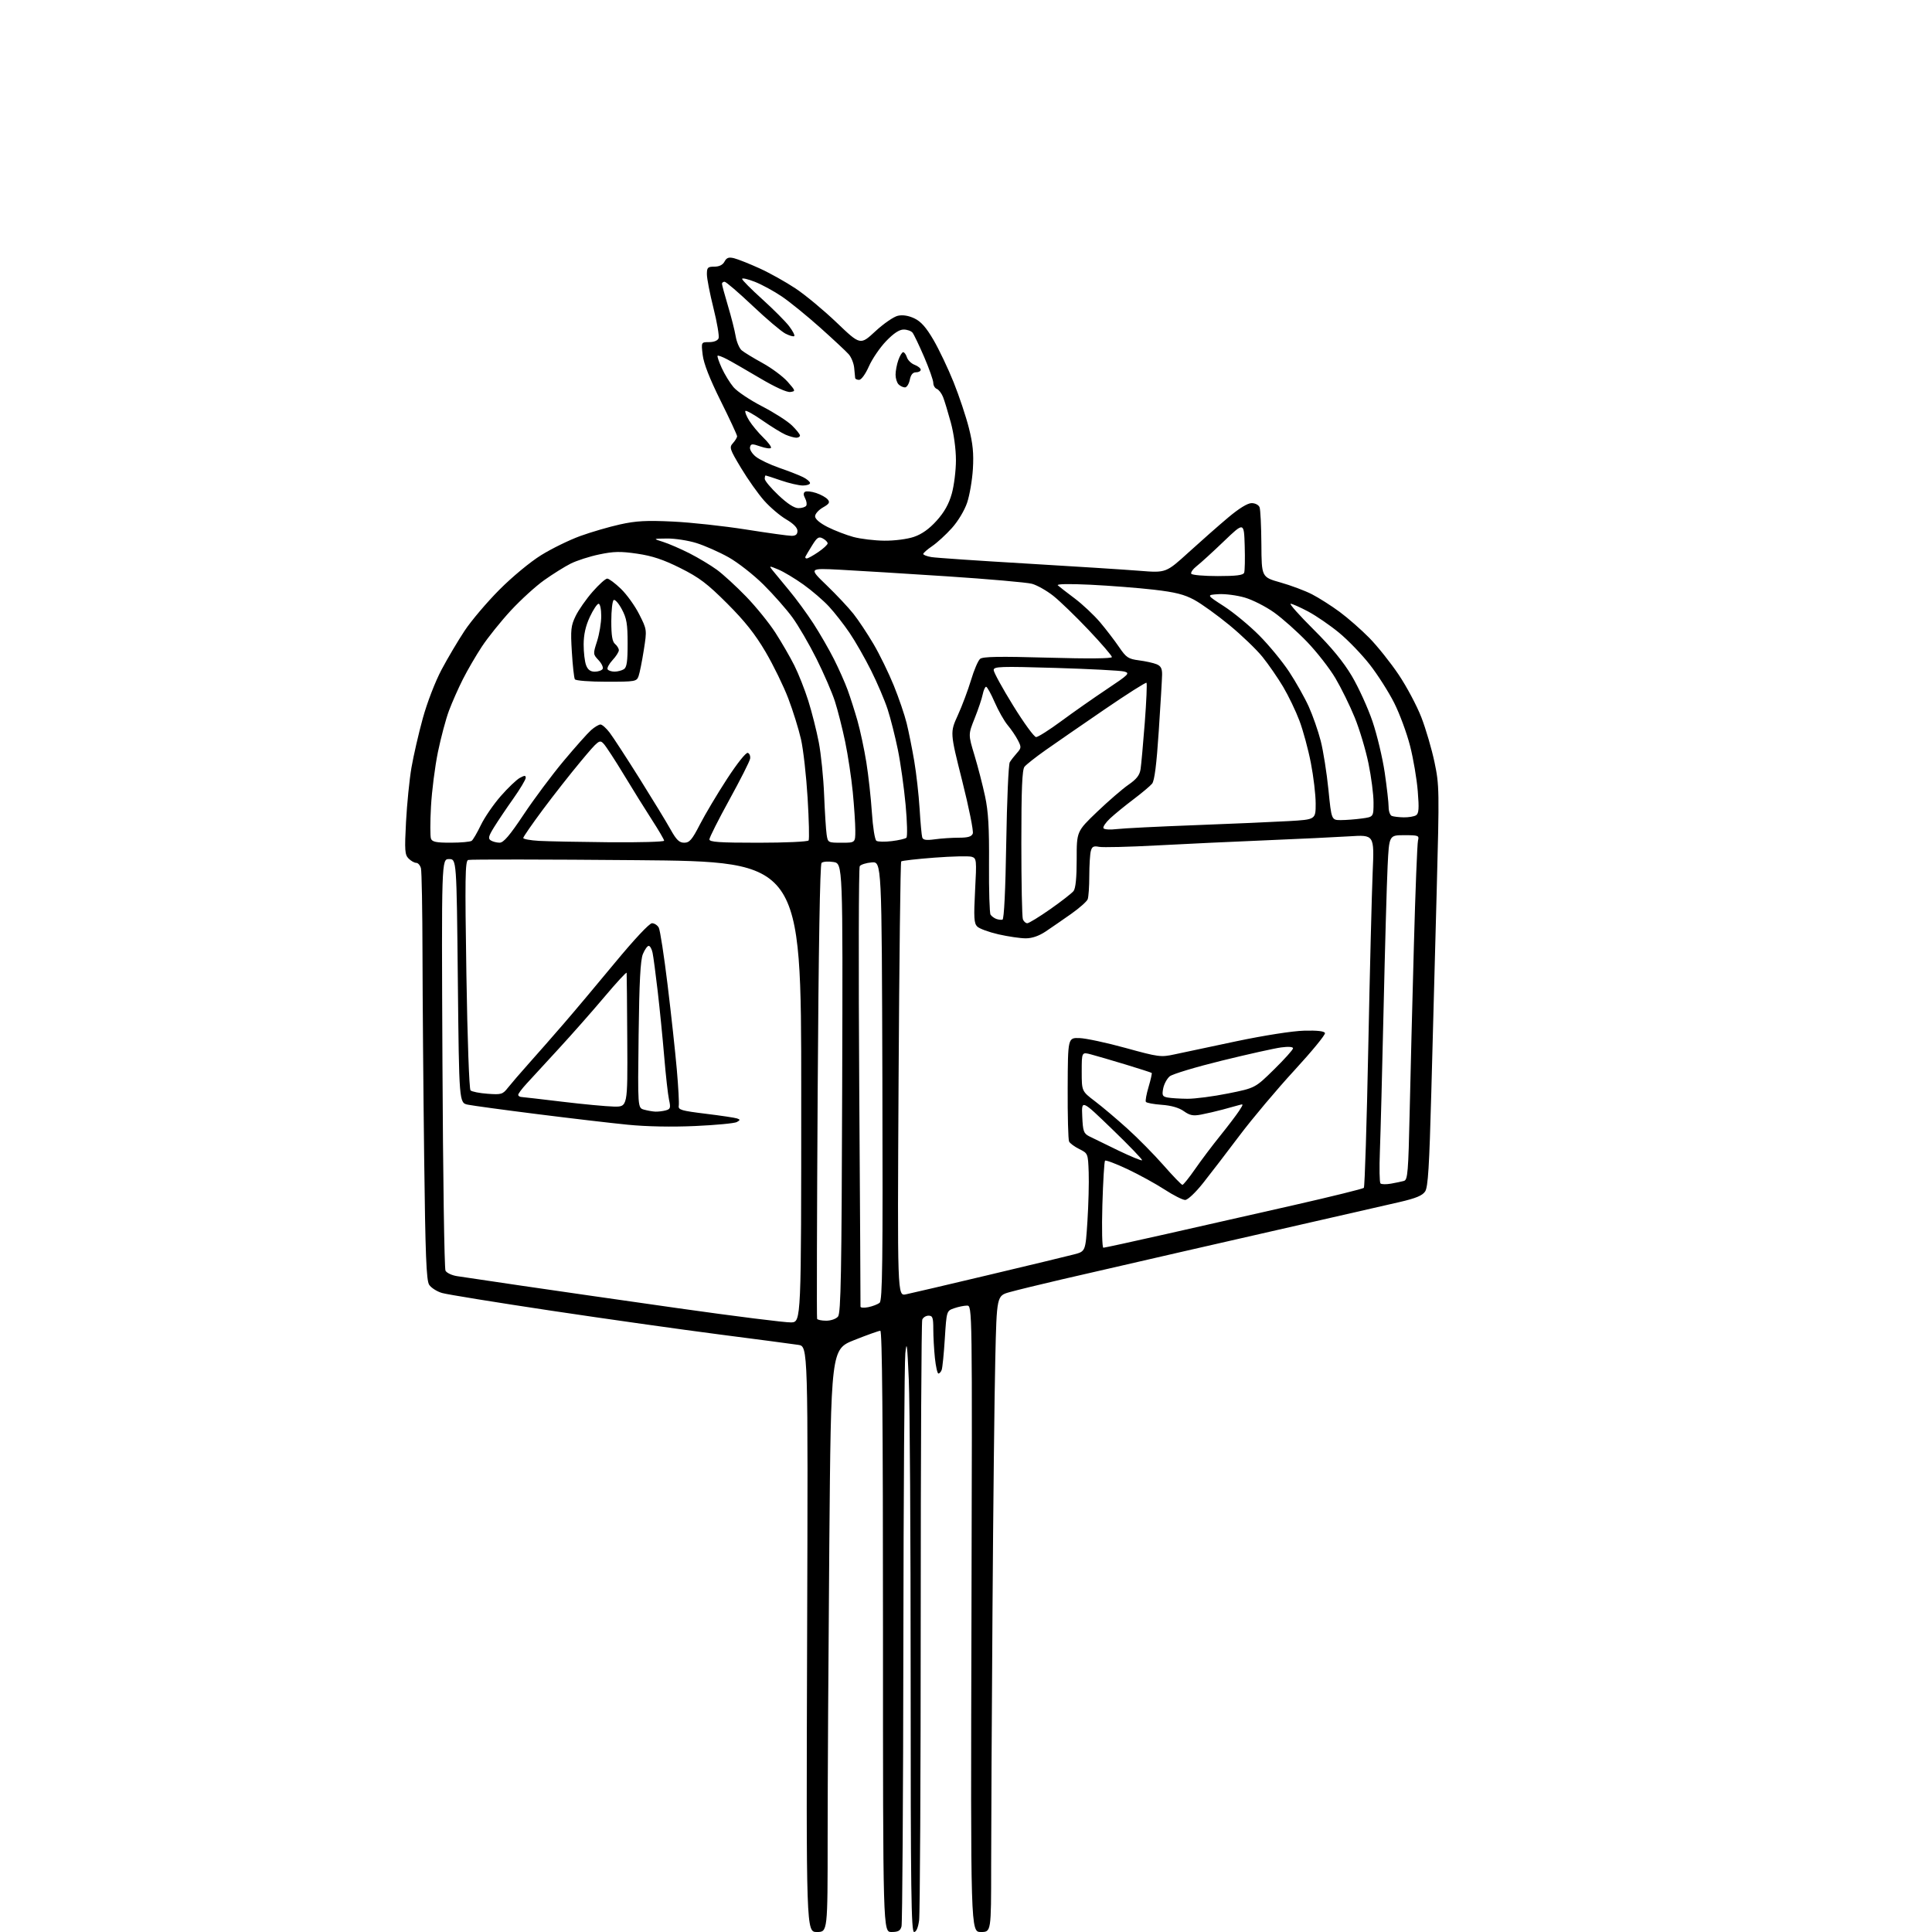 <?xml version="1.0" encoding="UTF-8" standalone="no"?>
<svg 
  version="1.1" 
  xmlns="http://www.w3.org/2000/svg" 
  xmlns:xlink="http://www.w3.org/1999/xlink" 
  xmlns:svg="http://www.w3.org/2000/svg"
  xmlns:rdf="http://www.w3.org/1999/02/22-rdf-syntax-ns#"
  xmlns:cc="http://creativecommons.org/ns#"
  xmlns:dc="http://purl.org/dc/elements/1.1/"
  viewBox="0 0 768 768"
  width="768"
  height="768"
>
<style>svg {background-color: white; }</style>"
<path stroke="none" fill="black" fill-rule="evenodd" d="M324.73,768.00C320.47,768.00 320.47,768.00 320.84,651.61C321.22,535.21 321.22,535.21 317.36,534.61C315.24,534.28 301.12,532.42 286.00,530.47C270.88,528.52 240.72,524.26 219.00,521.00C197.28,517.74 177.81,514.58 175.74,513.99C173.67,513.39 171.36,511.91 170.59,510.70C169.48,508.94 169.08,498.90 168.61,460.00C168.28,433.32 167.99,397.06 167.95,379.41C167.92,361.75 167.64,346.34 167.33,345.16C167.02,343.97 166.18,343.00 165.45,343.00C164.73,343.00 163.37,342.23 162.43,341.29C160.92,339.78 160.80,338.09 161.40,326.68C161.78,319.58 162.75,309.89 163.56,305.14C164.38,300.39 166.41,291.55 168.08,285.50C169.80,279.26 173.02,270.92 175.51,266.23C177.93,261.67 182.06,254.70 184.69,250.73C187.33,246.75 193.54,239.43 198.49,234.45C203.59,229.32 210.80,223.35 215.12,220.68C219.31,218.08 226.29,214.67 230.62,213.09C234.95,211.52 242.08,209.44 246.45,208.47C252.84,207.05 256.96,206.83 267.45,207.33C274.63,207.67 287.67,209.09 296.43,210.47C305.20,211.86 313.41,213.00 314.68,213.00C316.32,213.00 317.00,212.42 317.00,211.04C317.00,209.78 315.41,208.15 312.52,206.46C310.05,205.01 306.11,201.66 303.77,199.02C301.42,196.38 297.30,190.56 294.61,186.09C290.04,178.48 289.83,177.84 291.36,176.15C292.26,175.16 293.00,173.93 293.01,173.42C293.01,172.91 290.07,166.58 286.47,159.35C282.11,150.57 279.73,144.50 279.33,141.10C278.72,136.00 278.72,136.00 281.89,136.00C283.81,136.00 285.29,135.40 285.65,134.47C285.97,133.63 285.06,128.25 283.62,122.50C282.18,116.76 281.00,110.70 281.00,109.03C281.00,106.34 281.33,106.00 283.96,106.00C285.91,106.00 287.30,105.31 288.00,103.99C288.84,102.43 289.68,102.13 291.79,102.65C293.28,103.01 297.81,104.81 301.85,106.64C305.89,108.47 312.36,112.08 316.23,114.66C320.11,117.23 327.49,123.36 332.63,128.28C341.99,137.23 341.99,137.23 347.96,131.70C351.24,128.66 355.27,125.88 356.92,125.52C358.86,125.09 361.16,125.46 363.48,126.56C366.08,127.79 368.16,130.13 371.07,135.12C373.27,138.89 376.88,146.47 379.08,151.95C381.28,157.43 384.01,165.62 385.15,170.14C386.74,176.40 387.11,180.28 386.74,186.43C386.47,190.87 385.43,196.91 384.44,199.84C383.40,202.92 380.83,207.20 378.38,209.92C376.04,212.53 372.52,215.75 370.57,217.08C368.61,218.41 367.01,219.82 367.01,220.20C367.00,220.59 368.46,221.15 370.25,221.45C372.04,221.75 389.02,222.91 408.00,224.02C426.98,225.14 447.23,226.44 453.00,226.90C463.50,227.74 463.50,227.74 472.50,219.56C477.45,215.06 484.54,208.81 488.26,205.69C492.57,202.07 495.94,200.00 497.54,200.00C498.97,200.00 500.34,200.72 500.70,201.66C501.05,202.57 501.37,209.19 501.42,216.37C501.50,229.42 501.50,229.42 509.00,231.54C513.12,232.70 518.75,234.81 521.50,236.22C524.25,237.63 529.20,240.78 532.50,243.21C535.80,245.65 541.12,250.31 544.32,253.57C547.52,256.83 552.76,263.39 555.96,268.15C559.16,272.90 563.23,280.55 565.01,285.15C566.79,289.74 569.14,297.77 570.24,303.00C572.16,312.17 572.19,313.98 571.09,355.00C570.46,378.38 569.50,414.13 568.96,434.45C568.17,463.72 567.67,471.86 566.52,473.61C565.44,475.26 562.85,476.33 556.29,477.85C551.45,478.97 537.38,482.19 525.00,485.00C512.62,487.82 487.88,493.47 470.00,497.56C452.12,501.66 430.52,506.63 422.00,508.60C413.48,510.58 404.19,512.85 401.36,513.64C396.22,515.08 396.22,515.08 395.64,540.29C395.31,554.15 394.81,599.25 394.53,640.50C394.24,681.75 394.00,727.31 394.00,741.75C394.00,768.00 394.00,768.00 389.92,768.00C385.83,768.00 385.83,768.00 386.17,643.50C386.50,519.00 386.50,519.00 384.40,519.00C383.24,519.00 380.94,519.47 379.29,520.05C376.28,521.10 376.28,521.10 375.58,532.12C375.20,538.18 374.64,543.78 374.33,544.57C374.03,545.36 373.45,546.00 373.04,546.00C372.62,546.00 372.00,543.23 371.64,539.85C371.29,536.47 371.00,531.30 371.00,528.35C371.00,523.77 370.73,523.00 369.11,523.00C368.07,523.00 366.94,523.71 366.61,524.58C366.27,525.45 366.00,578.49 366.00,642.44C366.00,706.40 365.71,760.81 365.36,763.36C364.96,766.30 364.23,768.00 363.36,768.00C362.22,768.00 362.00,751.59 362.00,666.66C362.00,610.92 361.67,557.71 361.26,548.41C360.65,534.32 360.42,532.58 359.88,538.00C359.52,541.58 359.18,593.77 359.10,654.00C359.03,714.23 358.70,764.51 358.37,765.75C357.90,767.52 357.05,768.00 354.38,768.00C351.00,768.00 351.00,768.00 351.00,648.50C351.00,564.96 350.68,529.00 349.94,529.00C349.36,529.00 344.70,530.66 339.60,532.69C330.33,536.38 330.33,536.38 329.66,614.36C329.30,657.24 329.00,709.36 329.00,730.17C329.00,768.00 329.00,768.00 324.73,768.00zM314.50,525.68C318.50,525.50 318.50,525.50 318.50,434.00C318.50,342.50 318.50,342.50 253.00,341.93C216.97,341.62 186.87,341.58 186.09,341.85C184.90,342.26 184.80,349.13 185.40,387.42C185.80,412.97 186.51,432.91 187.04,433.44C187.55,433.95 190.61,434.56 193.83,434.79C199.31,435.19 199.83,435.04 201.93,432.36C203.17,430.79 206.99,426.35 210.43,422.50C213.88,418.65 220.02,411.64 224.09,406.93C228.17,402.22 237.34,391.30 244.47,382.68C252.17,373.37 258.14,367.00 259.18,367.00C260.14,367.00 261.36,367.80 261.88,368.77C262.40,369.75 263.98,379.98 265.38,391.52C266.79,403.06 268.43,418.18 269.04,425.12C269.65,432.07 270.00,438.56 269.82,439.56C269.54,441.17 270.80,441.54 280.50,442.73C286.55,443.47 292.18,444.31 293.00,444.60C294.30,445.06 294.29,445.25 292.89,446.04C292.01,446.53 284.58,447.24 276.39,447.61C267.09,448.03 256.99,447.84 249.50,447.09C242.90,446.44 226.70,444.54 213.50,442.87C200.30,441.21 187.93,439.52 186.00,439.13C182.50,438.41 182.50,438.41 182.00,389.96C181.50,341.50 181.50,341.50 178.50,341.50C175.50,341.50 175.50,341.50 175.88,422.50C176.09,467.05 176.63,504.23 177.09,505.11C177.55,506.00 179.63,506.98 181.71,507.29C183.80,507.60 195.18,509.29 207.00,511.04C218.82,512.78 246.95,516.83 269.50,520.03C292.05,523.23 312.30,525.77 314.50,525.68zM328.44,525.00C330.30,525.00 332.36,524.28 333.13,523.35C334.26,521.98 334.55,506.32 334.78,432.48C335.05,343.27 335.05,343.27 331.30,342.66C329.24,342.33 327.11,342.49 326.57,343.03C325.96,343.64 325.39,377.38 325.04,433.75C324.74,483.11 324.63,523.84 324.81,524.25C324.98,524.66 326.61,525.00 328.44,525.00zM345.15,519.62C346.89,519.27 348.92,518.48 349.66,517.87C350.78,516.94 350.97,501.80 350.76,429.62C350.50,342.50 350.50,342.50 346.51,342.82C344.32,343.00 342.18,343.68 341.76,344.32C341.34,344.97 341.25,384.42 341.56,432.00C341.87,479.58 342.10,518.89 342.06,519.38C342.03,519.86 343.42,519.97 345.15,519.62zM360.11,514.52C361.97,514.14 376.77,510.68 393.00,506.82C409.23,502.97 424.52,499.28 427.00,498.63C431.50,497.44 431.50,497.44 432.27,485.47C432.69,478.89 432.92,470.12 432.77,466.00C432.50,458.55 432.48,458.49 429.06,456.78C427.16,455.84 425.33,454.49 424.98,453.78C424.62,453.08 424.37,443.50 424.42,432.50C424.50,412.50 424.50,412.50 429.13,412.65C431.68,412.74 439.94,414.51 447.48,416.59C460.54,420.19 461.48,420.31 466.85,419.14C469.96,418.46 481.05,416.11 491.50,413.91C502.56,411.59 513.80,409.83 518.40,409.71C523.67,409.57 526.43,409.89 526.70,410.66C526.93,411.30 521.45,417.97 514.53,425.49C507.61,433.00 497.83,444.63 492.79,451.32C487.75,458.02 481.21,466.54 478.27,470.25C475.21,474.11 472.14,477.00 471.11,477.00C470.12,477.00 466.43,475.13 462.91,472.84C459.38,470.55 452.75,466.91 448.17,464.75C443.59,462.59 439.58,461.08 439.27,461.39C438.96,461.71 438.49,469.62 438.21,478.98C437.94,488.60 438.11,496.00 438.61,495.99C439.10,495.99 450.30,493.55 463.50,490.57C476.70,487.59 499.65,482.39 514.50,479.02C529.35,475.64 541.79,472.57 542.15,472.19C542.51,471.81 543.30,446.75 543.91,416.50C544.52,386.25 545.31,354.82 545.66,346.66C546.31,331.82 546.31,331.82 536.40,332.45C530.96,332.79 516.15,333.50 503.50,334.02C490.85,334.54 471.29,335.46 460.04,336.06C448.78,336.67 438.36,336.92 436.89,336.63C434.73,336.20 434.09,336.52 433.62,338.30C433.29,339.51 433.02,343.95 433.01,348.17C433.01,352.39 432.72,356.57 432.37,357.47C432.03,358.36 429.06,360.99 425.78,363.30C422.50,365.61 417.96,368.74 415.71,370.25C413.00,372.06 410.29,373.00 407.75,373.00C405.63,373.00 400.76,372.29 396.94,371.42C393.11,370.55 389.29,369.15 388.46,368.31C387.18,367.04 387.05,364.74 387.61,354.01C388.26,341.80 388.20,341.20 386.29,340.59C385.18,340.24 378.55,340.39 371.53,340.92C364.52,341.45 358.54,342.13 358.24,342.43C357.94,342.73 357.47,381.73 357.20,429.10C356.72,515.22 356.72,515.22 360.11,514.52zM470.03,471.00C470.40,471.00 472.66,468.19 475.05,464.75C477.43,461.31 481.92,455.35 485.03,451.50C488.13,447.65 491.51,443.20 492.54,441.62C494.37,438.79 494.37,438.75 492.45,439.31C491.38,439.62 488.48,440.42 486.00,441.08C483.52,441.75 479.71,442.63 477.52,443.05C474.29,443.67 473.00,443.42 470.59,441.71C468.67,440.34 465.59,439.45 461.80,439.18C458.59,438.95 455.76,438.42 455.50,438.00C455.24,437.59 455.73,434.90 456.59,432.02C457.44,429.15 457.99,426.67 457.82,426.51C457.64,426.35 453.00,424.85 447.50,423.18C442.00,421.52 435.81,419.70 433.75,419.16C430.00,418.16 430.00,418.16 430.00,425.96C430.00,433.76 430.00,433.76 435.25,437.75C438.14,439.94 443.93,444.83 448.12,448.62C452.32,452.40 458.81,458.99 462.55,463.25C466.29,467.51 469.65,471.00 470.03,471.00zM552.98,470.51C554.92,470.17 557.24,469.68 558.14,469.41C559.58,468.99 559.84,465.79 560.36,442.22C560.68,427.52 561.44,397.67 562.04,375.87C562.63,354.07 563.37,335.29 563.68,334.12C564.20,332.13 563.85,332.00 558.22,332.00C552.20,332.00 552.20,332.00 551.60,344.25C551.27,350.99 550.55,376.52 550.00,401.00C549.45,425.48 548.79,450.95 548.53,457.61C548.27,464.27 548.37,470.04 548.76,470.43C549.15,470.82 551.05,470.86 552.98,470.51zM454.00,461.24C454.27,461.02 448.97,455.49 442.20,448.96C429.91,437.08 429.91,437.08 430.21,443.75C430.47,449.72 430.76,450.57 433.00,451.71C434.38,452.41 439.55,454.93 444.50,457.32C449.45,459.70 453.72,461.46 454.00,461.24zM260.50,441.89C261.60,441.93 263.46,441.72 264.62,441.40C266.50,440.90 266.66,440.41 265.95,437.17C265.51,435.15 264.65,427.43 264.03,420.00C263.41,412.57 262.24,400.88 261.44,394.00C260.64,387.12 259.73,380.26 259.41,378.75C259.10,377.24 258.40,376.00 257.87,376.00C257.34,376.00 256.30,377.46 255.56,379.25C254.58,381.63 254.12,390.24 253.86,411.45C253.50,440.39 253.50,440.39 256.00,441.10C257.38,441.48 259.40,441.84 260.50,441.89zM244.00,439.88C249.50,440.00 249.50,440.00 249.35,413.75C249.27,399.31 249.16,387.14 249.10,386.71C249.05,386.27 245.10,390.55 240.33,396.21C235.56,401.87 227.35,411.18 222.08,416.90C216.81,422.63 211.04,428.90 209.25,430.85C207.46,432.80 206.00,434.75 206.00,435.20C206.00,435.64 206.56,436.03 207.25,436.07C207.94,436.11 215.25,436.96 223.50,437.95C231.75,438.95 240.97,439.81 244.00,439.88zM472.00,436.78C475.02,436.80 482.33,435.85 488.22,434.66C498.95,432.50 498.95,432.50 506.47,425.11C510.61,421.04 514.00,417.27 514.00,416.72C514.00,416.11 512.16,415.98 509.25,416.37C506.64,416.72 496.06,419.07 485.73,421.61C475.41,424.14 466.08,426.95 464.99,427.85C463.90,428.76 462.73,430.92 462.39,432.67C461.86,435.43 462.09,435.89 464.14,436.28C465.44,436.53 468.98,436.75 472.00,436.78zM408.36,367.00C409.00,367.00 413.11,364.48 417.51,361.40C421.90,358.32 426.06,355.08 426.75,354.21C427.58,353.15 428.00,348.90 428.00,341.56C427.99,330.50 427.99,330.50 436.13,322.70C440.61,318.42 446.22,313.57 448.59,311.94C451.82,309.71 453.04,308.14 453.40,305.73C453.67,303.95 454.42,295.62 455.07,287.21C455.71,278.79 456.02,271.69 455.75,271.42C455.48,271.15 447.96,275.93 439.03,282.04C430.10,288.15 419.58,295.41 415.65,298.18C411.72,300.95 407.94,303.93 407.25,304.80C406.32,305.98 406.00,313.64 406.00,335.11C406.00,350.91 406.27,364.55 406.61,365.42C406.94,366.29 407.73,367.00 408.36,367.00zM398.50,365.58C399.13,365.43 399.69,353.94 400.00,334.92C400.27,318.19 400.90,303.82 401.40,303.00C401.89,302.18 403.17,300.53 404.23,299.35C406.02,297.36 406.05,296.99 404.61,294.22C403.77,292.58 401.95,289.90 400.57,288.27C399.20,286.63 396.87,282.53 395.40,279.15C393.94,275.77 392.40,273.00 391.99,273.00C391.58,273.00 390.98,274.37 390.64,276.03C390.31,277.70 388.87,281.97 387.45,285.52C384.87,291.98 384.87,291.98 387.37,300.24C388.74,304.78 390.63,312.10 391.57,316.50C392.88,322.62 393.25,328.97 393.15,343.50C393.08,353.95 393.36,363.00 393.76,363.60C394.17,364.21 395.18,364.96 396.00,365.27C396.82,365.58 397.95,365.72 398.50,365.58zM179.22,334.98C183.22,334.98 186.95,334.64 187.50,334.23C188.05,333.83 189.69,331.02 191.14,328.00C192.59,324.98 196.14,319.80 199.02,316.50C201.91,313.20 205.34,309.92 206.64,309.22C208.56,308.18 209.00,308.18 208.98,309.22C208.97,309.92 206.74,313.65 204.02,317.50C201.29,321.35 197.86,326.46 196.38,328.85C194.18,332.42 193.95,333.35 195.10,334.08C195.87,334.57 197.44,334.98 198.60,334.98C200.16,335.00 202.59,332.16 208.19,323.75C212.31,317.56 219.45,308.00 224.05,302.50C228.65,297.00 233.55,291.49 234.95,290.25C236.35,289.01 238.04,288.00 238.70,288.00C239.36,288.00 241.01,289.46 242.36,291.25C243.72,293.04 249.06,301.25 254.24,309.50C259.41,317.75 264.97,326.86 266.57,329.75C268.89,333.90 270.02,335.00 272.00,334.99C274.09,334.99 275.11,333.81 278.23,327.72C280.29,323.72 285.13,315.58 289.00,309.64C293.04,303.43 296.55,299.03 297.26,299.28C297.94,299.51 298.36,300.56 298.18,301.60C298.01,302.65 294.29,309.99 289.93,317.92C285.57,325.85 282.00,332.93 282.00,333.67C282.00,334.73 285.90,335.00 301.44,335.00C312.13,335.00 321.13,334.59 321.44,334.09C321.75,333.59 321.57,326.00 321.04,317.22C320.51,308.44 319.33,297.93 318.41,293.88C317.49,289.82 315.21,282.51 313.35,277.63C311.49,272.75 307.43,264.42 304.32,259.13C300.19,252.10 296.08,246.91 289.08,239.92C281.12,231.96 277.97,229.58 270.43,225.81C263.69,222.44 259.30,220.98 253.30,220.10C246.66,219.13 243.99,219.18 238.23,220.39C234.37,221.19 229.26,222.84 226.86,224.04C224.46,225.25 219.74,228.20 216.36,230.60C212.98,232.99 206.99,238.45 203.04,242.72C199.09,247.00 193.93,253.43 191.56,257.02C189.20,260.60 185.79,266.45 184.00,270.01C182.20,273.56 179.72,279.18 178.48,282.49C177.24,285.79 175.26,293.23 174.07,299.00C172.89,304.77 171.65,314.52 171.32,320.64C170.98,326.77 170.98,332.51 171.32,333.39C171.81,334.67 173.45,335.00 179.22,334.98zM242.25,334.81C254.21,334.91 264.00,334.64 264.00,334.19C264.00,333.75 261.83,330.04 259.18,325.94C256.53,321.85 251.51,313.77 248.02,308.00C244.53,302.23 240.91,296.67 239.97,295.66C238.32,293.89 237.96,294.16 230.88,302.64C226.82,307.50 220.01,316.17 215.75,321.90C211.49,327.63 208.00,332.68 208.00,333.11C208.00,333.55 210.81,334.06 214.25,334.26C217.69,334.45 230.29,334.70 242.25,334.81zM334.55,335.00C340.00,335.00 340.00,335.00 340.00,330.11C340.00,327.41 339.54,320.55 338.99,314.86C338.43,309.16 337.07,300.14 335.96,294.82C334.85,289.50 333.02,282.30 331.90,278.82C330.79,275.34 327.49,267.73 324.58,261.90C321.67,256.07 317.34,248.65 314.97,245.40C312.60,242.16 307.43,236.30 303.49,232.39C299.55,228.48 293.29,223.58 289.59,221.51C285.88,219.44 280.14,216.90 276.84,215.87C273.53,214.84 268.27,214.03 265.16,214.07C259.50,214.13 259.50,214.13 263.56,215.40C265.79,216.10 270.51,218.15 274.06,219.94C277.60,221.74 282.52,224.70 285.00,226.51C287.48,228.33 292.70,233.12 296.61,237.16C300.52,241.20 305.75,247.65 308.23,251.50C310.71,255.35 314.10,261.20 315.75,264.50C317.41,267.80 319.91,274.13 321.31,278.57C322.71,283.01 324.59,290.44 325.48,295.07C326.37,299.71 327.33,309.12 327.60,316.00C327.88,322.88 328.33,329.96 328.60,331.75C329.08,334.96 329.16,335.00 334.55,335.00zM354.50,334.36C357.25,334.03 359.87,333.42 360.31,333.01C360.76,332.60 360.62,326.70 359.99,319.89C359.36,313.07 357.98,303.23 356.91,298.00C355.84,292.77 354.02,285.57 352.86,282.00C351.70,278.43 348.74,271.48 346.28,266.56C343.82,261.64 339.97,254.89 337.71,251.57C335.45,248.24 331.79,243.55 329.56,241.14C327.34,238.73 322.77,234.79 319.39,232.38C316.01,229.97 311.53,227.28 309.42,226.40C305.73,224.86 305.64,224.87 307.05,226.64C307.85,227.65 310.79,231.21 313.58,234.56C316.38,237.90 320.77,243.89 323.35,247.87C325.92,251.85 329.61,258.24 331.53,262.06C333.46,265.89 335.90,271.38 336.95,274.26C338.00,277.14 339.76,282.65 340.86,286.50C341.95,290.35 343.54,297.77 344.38,303.00C345.22,308.23 346.21,317.23 346.59,323.00C346.97,328.85 347.76,333.83 348.39,334.24C349.00,334.64 351.75,334.70 354.50,334.36zM371.66,333.63C374.20,333.28 378.48,333.00 381.17,333.00C384.81,333.00 386.23,332.57 386.70,331.34C387.05,330.42 385.16,321.00 382.49,310.41C377.64,291.14 377.64,291.14 380.75,284.32C382.46,280.57 384.82,274.26 386.01,270.31C387.19,266.35 388.81,262.57 389.61,261.91C390.70,261.00 397.28,260.89 416.53,261.43C432.71,261.89 442.00,261.80 442.00,261.19C442.00,260.66 437.84,255.82 432.75,250.44C427.66,245.06 421.33,238.95 418.69,236.85C416.04,234.76 412.22,232.60 410.19,232.06C408.16,231.52 393.00,230.19 376.50,229.10C360.00,228.02 340.88,226.84 334.00,226.48C321.50,225.83 321.50,225.83 328.60,232.66C332.50,236.42 337.30,241.53 339.25,244.00C341.21,246.47 344.80,251.88 347.23,256.00C349.66,260.12 353.28,267.55 355.29,272.50C357.30,277.45 359.60,284.20 360.41,287.50C361.22,290.80 362.58,297.55 363.42,302.50C364.26,307.45 365.22,316.00 365.56,321.50C365.89,327.00 366.36,332.12 366.60,332.88C366.93,333.92 368.18,334.11 371.66,333.63zM443.86,329.58C446.41,329.27 460.43,328.56 475.00,328.02C489.57,327.47 506.34,326.74 512.25,326.40C523.00,325.78 523.00,325.78 523.00,319.43C523.00,315.93 522.14,308.67 521.09,303.29C520.05,297.90 518.00,290.35 516.55,286.50C515.10,282.65 512.18,276.57 510.06,273.00C507.93,269.43 504.24,264.08 501.85,261.12C499.46,258.16 493.55,252.49 488.73,248.52C483.91,244.55 477.64,240.03 474.80,238.49C470.77,236.29 467.21,235.40 458.57,234.40C452.48,233.70 441.20,232.82 433.50,232.44C424.95,232.03 419.89,232.12 420.50,232.68C421.05,233.19 424.06,235.53 427.20,237.88C430.33,240.24 434.86,244.49 437.27,247.33C439.67,250.17 443.07,254.61 444.83,257.19C447.69,261.40 448.50,261.94 452.76,262.50C455.37,262.84 458.51,263.53 459.75,264.04C461.46,264.74 461.99,265.75 461.95,268.23C461.92,270.03 461.32,280.13 460.62,290.68C459.75,303.95 458.93,310.38 457.97,311.53C457.21,312.45 453.87,315.25 450.55,317.76C447.22,320.27 443.06,323.67 441.29,325.32C439.52,326.97 438.33,328.73 438.65,329.24C438.96,329.74 441.30,329.90 443.86,329.58zM533.00,326.00C535.05,326.00 538.81,325.71 541.36,325.36C546.00,324.73 546.00,324.73 546.00,318.97C546.00,315.81 545.10,308.83 543.99,303.46C542.89,298.09 540.43,289.88 538.52,285.21C536.62,280.54 533.17,273.52 530.86,269.61C528.55,265.70 523.47,259.19 519.58,255.14C515.69,251.09 509.80,245.85 506.50,243.49C503.20,241.13 497.93,238.45 494.80,237.54C491.66,236.63 486.95,236.02 484.33,236.19C479.56,236.50 479.56,236.50 486.53,240.99C490.36,243.46 496.67,248.67 500.54,252.57C504.42,256.46 509.77,262.97 512.45,267.03C515.12,271.08 518.63,277.31 520.24,280.86C521.84,284.41 523.99,290.56 525.01,294.53C526.02,298.50 527.40,307.21 528.07,313.88C529.28,326.00 529.28,326.00 533.00,326.00zM558.00,324.91C559.92,324.94 562.13,324.57 562.90,324.09C564.01,323.38 564.15,321.43 563.58,314.49C563.20,309.69 561.83,301.63 560.54,296.57C559.26,291.51 556.41,283.80 554.22,279.43C552.02,275.07 547.65,268.20 544.50,264.18C541.35,260.15 535.87,254.46 532.31,251.53C528.76,248.60 523.24,244.81 520.04,243.10C516.84,241.40 513.69,240.00 513.05,240.00C512.41,240.00 516.52,244.62 522.19,250.26C529.29,257.32 534.02,263.08 537.38,268.74C540.06,273.27 543.75,281.37 545.58,286.74C547.40,292.11 549.59,301.28 550.45,307.13C551.30,312.97 552.00,319.12 552.00,320.80C552.00,322.47 552.56,324.06 553.25,324.34C553.94,324.62 556.08,324.87 558.00,324.91zM411.87,293.00C412.64,293.00 417.15,290.14 421.89,286.64C426.62,283.14 434.77,277.44 439.98,273.96C448.78,268.09 449.28,267.58 446.88,266.94C445.47,266.56 433.21,265.92 419.65,265.51C397.52,264.85 395.00,264.94 395.00,266.36C395.00,267.23 398.48,273.58 402.74,280.47C406.99,287.36 411.10,293.00 411.87,293.00zM241.08,271.00C234.44,271.00 228.85,270.57 228.52,270.03C228.19,269.50 227.65,264.60 227.32,259.14C226.78,250.34 226.95,248.74 228.83,244.86C230.00,242.46 233.02,238.14 235.55,235.25C238.08,232.36 240.70,230.00 241.38,230.00C242.05,230.00 244.49,231.82 246.81,234.05C249.12,236.27 252.41,240.84 254.10,244.20C257.19,250.31 257.19,250.31 255.92,258.41C255.22,262.86 254.29,267.51 253.85,268.75C253.08,270.91 252.59,271.00 241.08,271.00zM236.42,267.00C237.77,267.00 239.18,266.52 239.55,265.93C239.91,265.34 239.19,263.77 237.95,262.44C235.72,260.07 235.71,259.96 237.34,254.90C238.25,252.08 239.00,247.57 239.00,244.89C239.00,242.15 238.54,240.00 237.95,240.00C237.38,240.00 235.81,242.36 234.46,245.25C232.78,248.87 232.02,252.27 232.01,256.18C232.00,259.31 232.44,263.02 232.98,264.43C233.66,266.23 234.69,267.00 236.42,267.00zM244.31,266.98C245.51,266.98 247.18,266.54 248.00,266.02C249.16,265.29 249.50,262.96 249.49,255.79C249.49,248.05 249.11,245.79 247.20,242.21C245.95,239.86 244.49,238.20 243.96,238.52C243.43,238.85 243.00,242.64 243.00,246.94C243.00,252.67 243.40,255.09 244.50,256.00C245.32,256.68 246.00,257.80 246.00,258.48C246.00,259.15 244.87,260.93 243.48,262.42C242.10,263.92 241.23,265.56 241.54,266.07C241.86,266.58 243.10,266.99 244.31,266.98zM484.09,229.00C491.45,229.00 494.20,228.65 494.57,227.67C494.85,226.95 494.95,222.11 494.79,216.93C494.50,207.51 494.50,207.51 486.50,215.18C482.10,219.40 477.26,223.82 475.74,225.00C474.22,226.19 473.24,227.57 473.55,228.08C473.86,228.59 478.61,229.00 484.09,229.00zM320.68,222.00C321.15,222.00 323.22,220.86 325.27,219.46C327.32,218.07 329.00,216.51 329.00,216.00C329.00,215.49 328.14,214.61 327.09,214.05C325.48,213.18 324.82,213.60 322.86,216.76C321.58,218.82 320.37,220.84 320.18,221.25C319.99,221.66 320.22,222.00 320.68,222.00zM351.57,214.93C355.59,214.97 360.66,214.31 363.31,213.41C366.47,212.33 369.39,210.25 372.34,206.97C375.40,203.57 377.20,200.35 378.35,196.24C379.26,193.01 380.00,187.01 380.00,182.91C380.00,178.55 379.16,172.36 377.97,167.98C376.85,163.87 375.46,159.29 374.88,157.82C374.29,156.35 373.18,154.90 372.41,154.60C371.63,154.31 371.00,153.23 371.00,152.21C371.00,151.19 369.37,146.56 367.38,141.93C365.38,137.29 363.30,132.94 362.75,132.25C362.20,131.56 360.61,131.00 359.21,131.00C357.48,131.00 355.22,132.50 352.21,135.64C349.77,138.19 346.70,142.69 345.40,145.64C344.04,148.71 342.38,151.00 341.51,151.00C340.68,151.00 339.97,150.66 339.94,150.25C339.90,149.84 339.73,148.02 339.55,146.20C339.37,144.39 338.39,141.96 337.36,140.81C336.34,139.65 331.24,134.90 326.03,130.24C320.81,125.58 313.99,120.03 310.85,117.90C307.72,115.77 302.87,113.13 300.08,112.03C297.29,110.93 295.00,110.41 295.00,110.87C295.00,111.34 298.62,114.98 303.04,118.97C307.45,122.96 312.24,127.76 313.67,129.64C315.11,131.52 316.03,133.30 315.73,133.60C315.43,133.90 313.84,133.45 312.19,132.60C310.54,131.74 304.66,126.76 299.13,121.52C293.59,116.29 288.60,112.00 288.03,112.00C287.46,112.00 287.00,112.37 287.00,112.82C287.00,113.28 288.07,117.21 289.37,121.57C290.68,125.93 292.06,131.37 292.44,133.66C292.83,135.95 293.90,138.46 294.82,139.25C295.75,140.04 299.48,142.32 303.13,144.32C306.78,146.33 311.25,149.66 313.08,151.73C316.29,155.38 316.32,155.51 314.16,155.82C312.80,156.02 308.13,153.90 302.21,150.40C296.87,147.24 290.96,143.83 289.07,142.84C287.18,141.84 285.46,141.20 285.25,141.42C285.04,141.63 285.78,143.83 286.91,146.30C288.04,148.77 290.13,152.19 291.57,153.90C293.00,155.60 298.10,159.02 302.90,161.50C307.71,163.98 313.07,167.41 314.82,169.13C316.57,170.84 318.00,172.63 318.00,173.12C318.00,173.60 317.35,174.00 316.55,174.00C315.75,174.00 313.84,173.46 312.30,172.81C310.76,172.15 306.66,169.63 303.18,167.21C299.71,164.78 296.62,163.05 296.32,163.35C296.02,163.65 296.69,165.38 297.82,167.20C298.95,169.01 301.46,172.03 303.40,173.91C305.34,175.78 306.72,177.64 306.47,178.04C306.23,178.44 304.33,178.19 302.26,177.47C298.94,176.32 298.46,176.36 298.14,177.79C297.94,178.68 298.98,180.37 300.45,181.54C301.92,182.71 306.13,184.72 309.81,185.99C313.49,187.26 317.74,188.92 319.25,189.68C320.76,190.43 322.00,191.49 322.00,192.03C322.00,192.56 320.72,193.00 319.16,193.00C317.59,193.00 313.70,192.10 310.50,191.00C307.30,189.90 304.53,189.00 304.34,189.00C304.15,189.00 304.00,189.61 304.00,190.35C304.00,191.10 306.45,194.03 309.44,196.85C313.01,200.23 315.74,202.00 317.38,202.00C318.76,202.00 320.15,201.56 320.49,201.02C320.82,200.48 320.62,199.16 320.04,198.08C319.33,196.75 319.32,195.92 320.02,195.49C320.58,195.14 322.57,195.36 324.44,195.98C326.31,196.60 328.38,197.75 329.03,198.54C330.00,199.70 329.64,200.30 327.12,201.73C325.41,202.71 324.01,204.28 324.01,205.23C324.00,206.31 325.89,207.93 329.01,209.51C331.77,210.90 336.39,212.68 339.26,213.46C342.14,214.23 347.68,214.90 351.57,214.93zM359.73,154.00C359.00,154.00 357.86,153.46 357.20,152.80C356.54,152.14 356.00,150.41 356.00,148.95C356.00,147.49 356.49,144.88 357.10,143.15C357.70,141.42 358.57,140.00 359.03,140.00C359.49,140.00 360.16,140.93 360.52,142.06C360.88,143.19 362.26,144.53 363.59,145.03C364.91,145.54 366.00,146.41 366.00,146.98C366.00,147.54 365.16,148.00 364.12,148.00C362.84,148.00 362.06,148.95 361.65,151.00C361.32,152.65 360.45,154.00 359.73,154.00z" />

</svg>